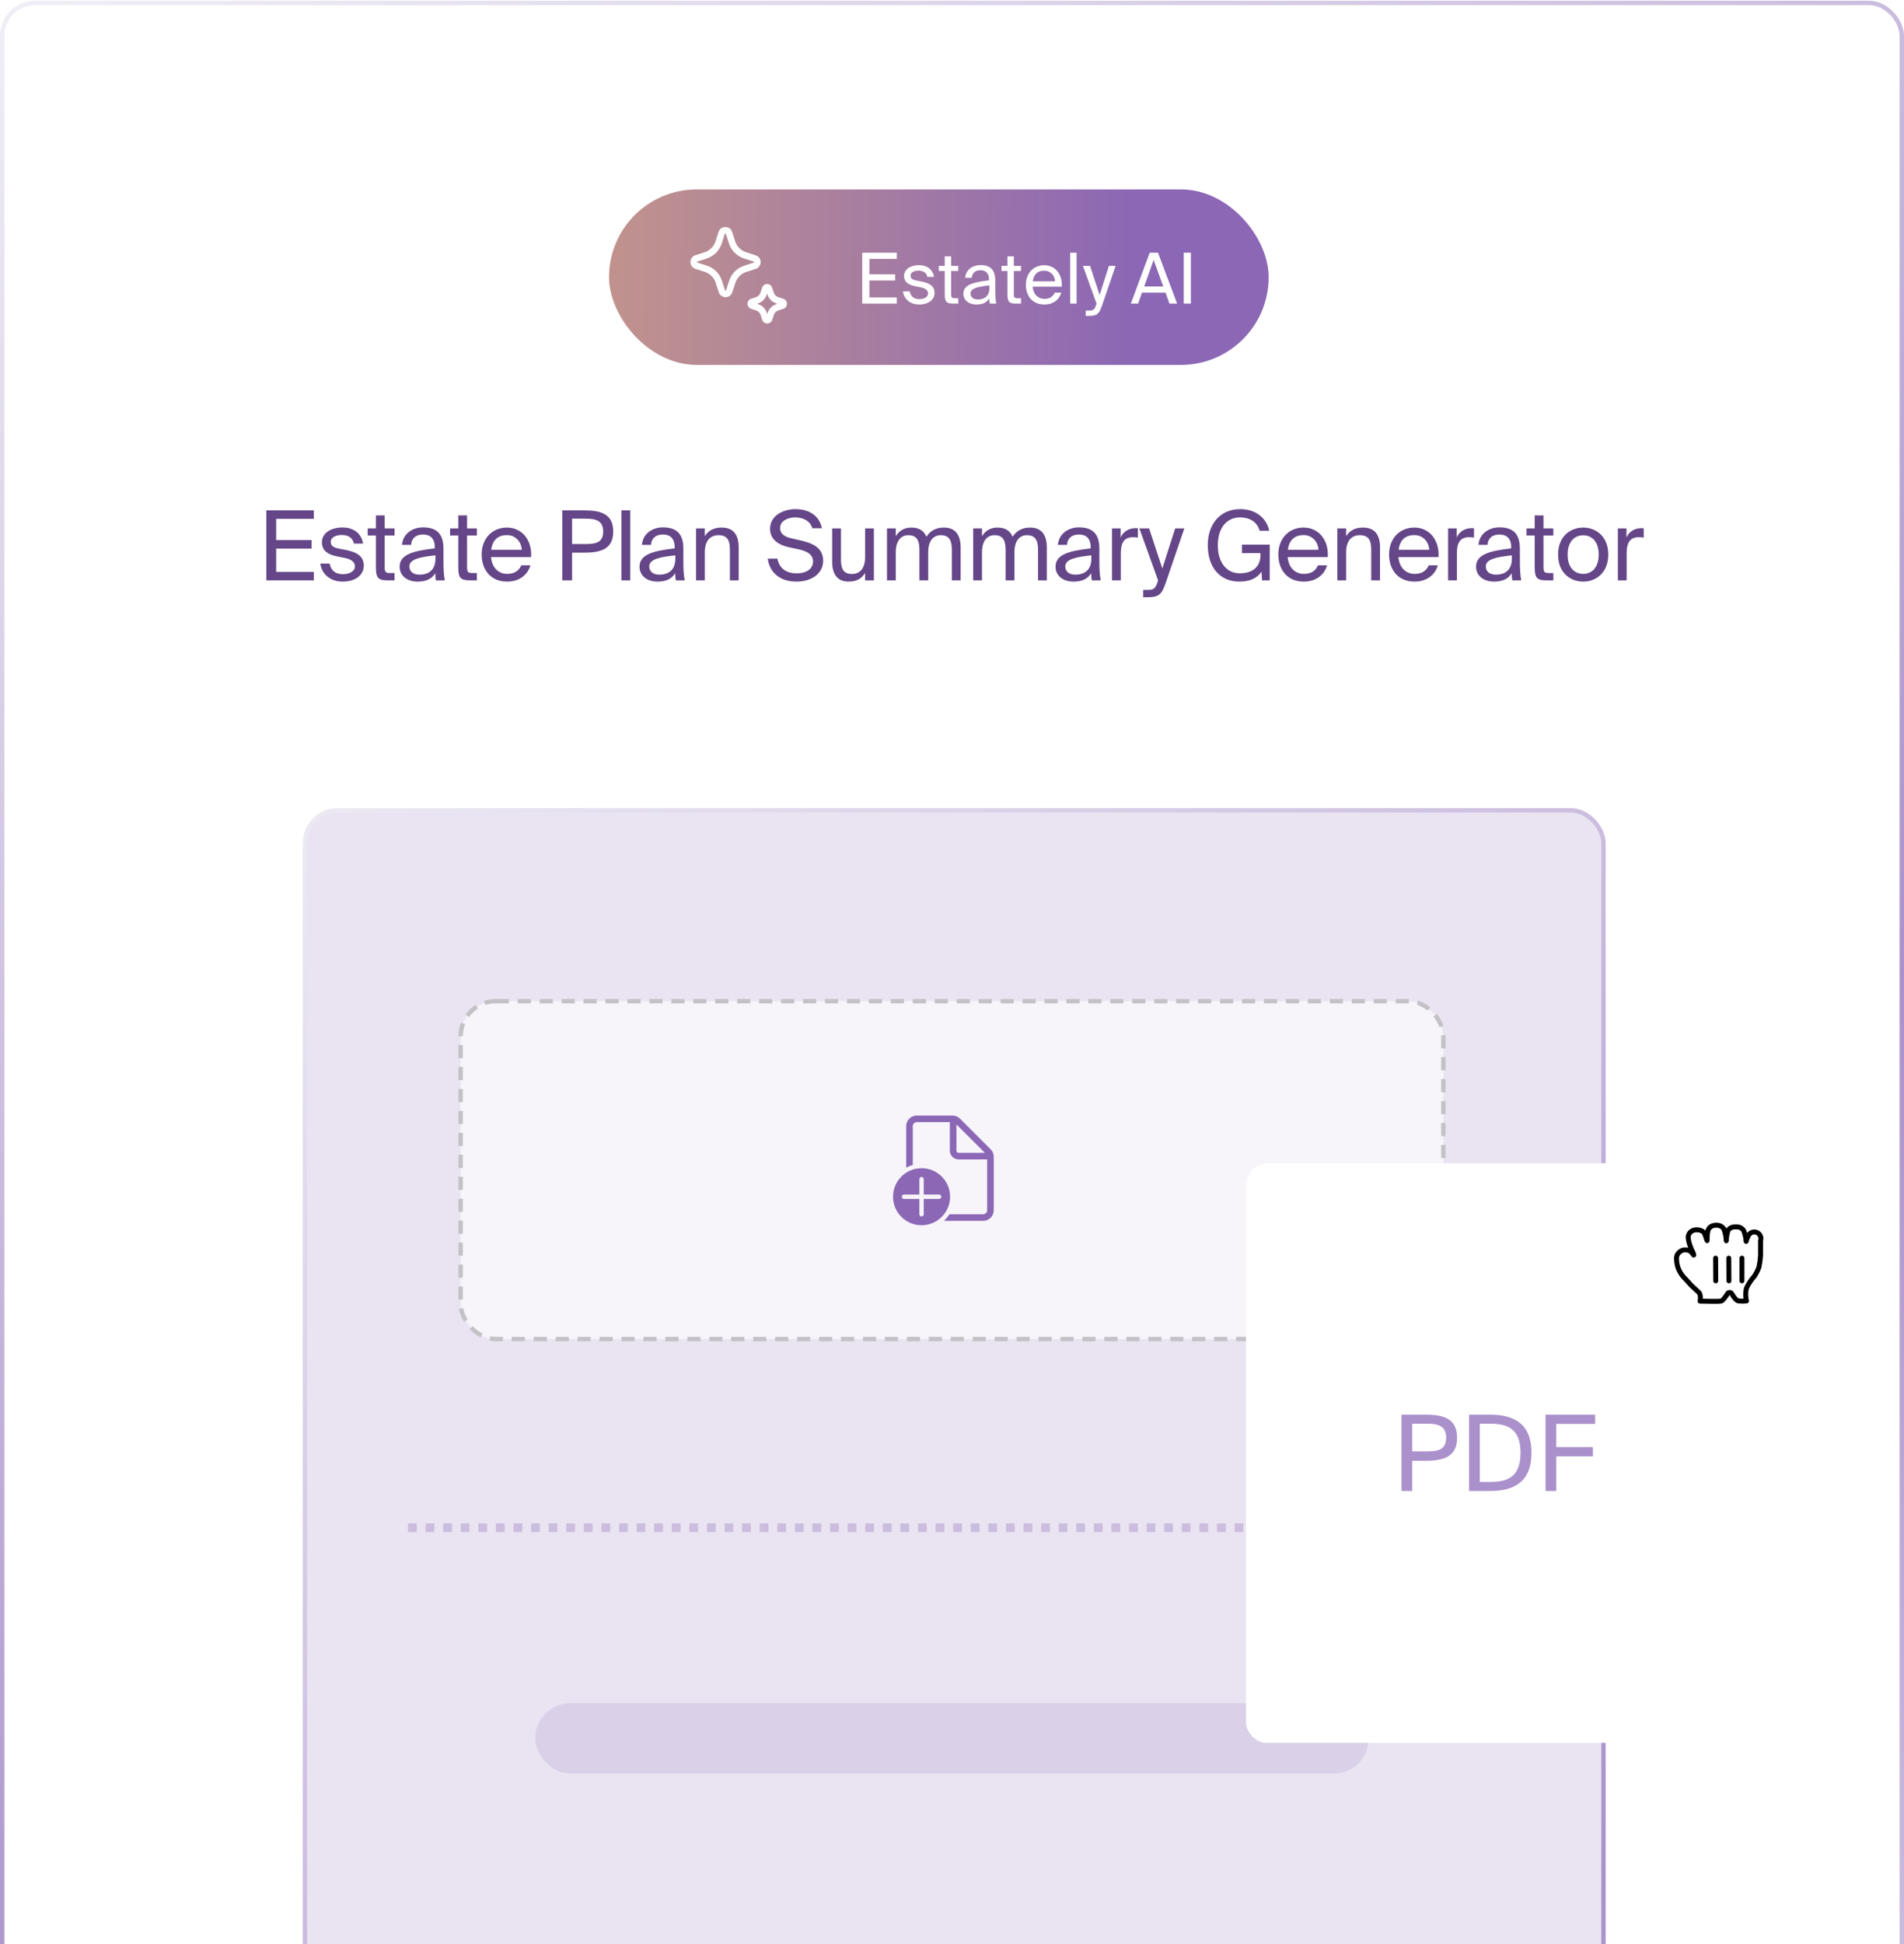 <svg width="288" height="294" viewBox="0 0 288 294" fill="none" xmlns="http://www.w3.org/2000/svg">
<g clip-path="url(#clip0_3103_7023)">
<rect y="0.108" width="288" height="329.806" rx="5.309" fill="white" fill-opacity="0.8"/>
<rect x="46.12" y="122.542" width="196.424" height="244.203" rx="4.977" fill="#CBBDDF" fill-opacity="0.4" stroke="url(#paint0_linear_3103_7023)" stroke-width="0.664"/>
<rect opacity="0.5" x="80.959" y="257.583" width="126.083" height="10.617" rx="5.309" fill="#CBBDDF"/>
<line x1="61.714" y1="231.039" x2="226.286" y2="231.039" stroke="#CBBDDF" stroke-width="1.327" stroke-dasharray="1.33 1.33"/>
<rect x="69.677" y="151.408" width="148.645" height="51.097" rx="5.309" fill="white" fill-opacity="0.6"/>
<rect x="69.677" y="151.408" width="148.645" height="51.097" rx="5.309" stroke="#C4C2C6" stroke-width="0.664" stroke-dasharray="1.99 1.33"/>
<path d="M149.317 183.036C149.317 183.366 149.049 183.634 148.719 183.634H143.607C143.375 184 143.097 184.335 142.78 184.629H148.719C149.599 184.629 150.312 183.916 150.312 183.036V174.937C150.312 174.514 150.144 174.11 149.846 173.811L145.204 169.17C145.17 169.135 145.131 169.106 145.093 169.077C145.081 169.067 145.069 169.058 145.056 169.048C144.86 168.894 144.634 168.783 144.39 168.734C144.288 168.713 144.184 168.703 144.078 168.703H138.666C137.787 168.703 137.073 169.416 137.073 170.296V176.576C137.387 176.411 137.72 176.278 138.069 176.181V170.296C138.069 169.966 138.337 169.698 138.666 169.698H143.676V174.011C143.676 174.745 144.271 175.339 145.003 175.339L149.317 175.338V183.036ZM144.671 170.045L148.97 174.343L145.003 174.343C144.884 174.343 144.805 174.283 144.768 174.246C144.733 174.21 144.671 174.131 144.671 174.011V170.045ZM143.709 180.979C143.709 183.362 141.778 185.293 139.396 185.293C137.014 185.293 135.083 183.362 135.083 180.979C135.083 178.597 137.014 176.666 139.396 176.666C141.778 176.666 143.709 178.597 143.709 180.979ZM139.728 178.325C139.728 178.142 139.579 177.993 139.396 177.993C139.213 177.993 139.064 178.142 139.064 178.325V180.648H136.742C136.558 180.648 136.41 180.796 136.41 180.979C136.41 181.163 136.558 181.311 136.742 181.311H139.064L139.064 183.634C139.064 183.817 139.213 183.966 139.396 183.966C139.579 183.966 139.728 183.817 139.728 183.634V181.311H142.05C142.234 181.311 142.382 181.163 142.382 180.979C142.382 180.796 142.234 180.648 142.05 180.648H139.728V178.325Z" fill="#8B67B5"/>
<path d="M40.285 87.768V77.183H47.468V78.468H41.774V81.68H47.132V82.965H41.774V86.483H47.468V87.768H40.285ZM51.232 82.965L52.341 83.183C53.772 83.461 55.028 84.001 55.028 85.519C55.028 87.067 53.626 87.957 51.83 87.957C49.772 87.957 48.604 86.6 48.458 85.227H49.859C50.064 86.235 50.692 86.833 51.86 86.833C52.867 86.833 53.684 86.395 53.684 85.665C53.684 84.877 52.94 84.541 52.093 84.366L50.925 84.132C49.859 83.913 48.692 83.432 48.692 82.016C48.692 80.585 50.093 79.767 51.83 79.767C53.524 79.767 54.677 80.716 54.925 82.205H53.538C53.334 81.271 52.604 80.906 51.684 80.906C50.911 80.906 50.035 81.198 50.035 81.957C50.035 82.541 50.473 82.819 51.232 82.965ZM59.676 87.768H58.713C57.209 87.768 56.859 87.432 56.859 85.797V80.979H55.618V79.913H56.859V77.942H58.187V79.913H59.676V80.979H58.187V85.636C58.187 86.454 58.245 86.658 59.005 86.658H59.676V87.768ZM67.282 87.768H65.939C65.866 87.359 65.837 87.023 65.837 86.687C65.355 87.49 64.538 87.957 63.151 87.957C61.676 87.957 60.45 87.14 60.45 85.695C60.45 83.84 62.538 83.3 65.764 82.935V82.746C65.764 81.315 64.961 80.833 63.983 80.833C62.888 80.833 62.246 81.432 62.187 82.395H60.815C60.946 80.702 62.406 79.753 63.968 79.753C66.129 79.753 67.078 80.789 67.078 82.994V84.804C67.078 86.118 67.136 87.023 67.282 87.768ZM65.866 84.483V83.986C63.458 84.235 61.925 84.585 61.925 85.665C61.925 86.41 62.494 86.906 63.443 86.906C64.684 86.906 65.866 86.337 65.866 84.483ZM72.137 87.768H71.174C69.67 87.768 69.32 87.432 69.32 85.797V80.979H68.079V79.913H69.32V77.942H70.648V79.913H72.137V80.979H70.648V85.636C70.648 86.454 70.707 86.658 71.466 86.658H72.137V87.768ZM76.666 80.921C75.585 80.921 74.52 81.432 74.301 83.14H78.929C78.841 81.855 77.936 80.921 76.666 80.921ZM78.856 85.49H80.228C79.863 86.848 78.622 87.957 76.71 87.957C74.228 87.957 72.856 86.176 72.856 83.855C72.856 81.373 74.52 79.782 76.666 79.782C78.929 79.782 80.345 81.592 80.345 83.855C80.345 83.986 80.345 84.118 80.33 84.249H74.272C74.432 86.074 75.615 86.789 76.71 86.789C77.878 86.789 78.52 86.264 78.856 85.49ZM85.046 87.768V77.183H88.361C90.945 77.183 92.755 77.767 92.755 80.38C92.755 83.008 90.945 83.578 88.361 83.578H86.536V87.768H85.046ZM86.536 82.278H88.477C90.025 82.278 91.237 82.118 91.237 80.38C91.237 78.658 90.025 78.439 88.477 78.439H86.536V82.278ZM94.004 87.768V77.183H95.333V87.768H94.004ZM103.568 87.768H102.225C102.152 87.359 102.123 87.023 102.123 86.687C101.641 87.49 100.823 87.957 99.436 87.957C97.962 87.957 96.736 87.14 96.736 85.695C96.736 83.84 98.823 83.3 102.05 82.935V82.746C102.05 81.315 101.247 80.833 100.269 80.833C99.174 80.833 98.531 81.432 98.473 82.395H97.101C97.232 80.702 98.692 79.753 100.254 79.753C102.415 79.753 103.364 80.789 103.364 82.994V84.804C103.364 86.118 103.422 87.023 103.568 87.768ZM102.152 84.483V83.986C99.743 84.235 98.21 84.585 98.21 85.665C98.21 86.41 98.779 86.906 99.728 86.906C100.969 86.906 102.152 86.337 102.152 84.483ZM105.282 87.768V79.913H106.611V81.096C107.063 80.351 107.823 79.782 109.151 79.782C111.049 79.782 111.735 81.008 111.735 82.804V87.768H110.407V83.198C110.407 81.986 110.202 80.935 108.684 80.935C107.399 80.935 106.611 81.826 106.611 83.505V87.768H105.282ZM119.723 81.417L120.949 81.694C122.599 82.074 124.511 82.658 124.511 84.789C124.511 86.862 122.584 87.957 120.482 87.957C117.986 87.957 116.409 86.6 116.132 84.483H117.592C117.869 85.943 118.891 86.702 120.511 86.702C122.073 86.702 122.979 85.957 122.979 84.921C122.979 83.811 122.03 83.329 120.701 83.052L119.387 82.775C117.942 82.468 116.482 81.694 116.482 79.972C116.482 77.899 118.599 76.993 120.307 76.993C122.205 76.993 123.913 77.84 124.322 79.884H122.876C122.511 78.658 121.314 78.249 120.249 78.249C119.431 78.249 118 78.629 118 79.855C118 80.76 118.745 81.198 119.723 81.417ZM130.854 87.768V86.643C130.401 87.388 129.686 87.957 128.386 87.957C126.561 87.957 125.875 86.731 125.875 84.935V79.913H127.204V84.541C127.204 85.753 127.408 86.804 128.853 86.804C130.109 86.804 130.854 85.913 130.854 84.235V79.913H132.182V87.768H130.854ZM134.168 87.768V79.913H135.496V81.096C135.949 80.351 136.679 79.782 137.862 79.782C139.059 79.782 139.774 80.307 140.124 81.169C140.752 80.205 141.672 79.782 142.767 79.782C144.592 79.782 145.307 81.008 145.307 82.804V87.768H143.979V83.198C143.979 81.986 143.745 80.935 142.3 80.935C141.161 80.935 140.402 81.826 140.402 83.505V87.768H139.073V83.198C139.073 81.986 138.84 80.935 137.394 80.935C136.256 80.935 135.496 81.826 135.496 83.505V87.768H134.168ZM147.206 87.768V79.913H148.535V81.096C148.987 80.351 149.717 79.782 150.9 79.782C152.097 79.782 152.812 80.307 153.163 81.169C153.79 80.205 154.71 79.782 155.805 79.782C157.63 79.782 158.345 81.008 158.345 82.804V87.768H157.017V83.198C157.017 81.986 156.783 80.935 155.338 80.935C154.199 80.935 153.44 81.826 153.44 83.505V87.768H152.112V83.198C152.112 81.986 151.878 80.935 150.433 80.935C149.294 80.935 148.535 81.826 148.535 83.505V87.768H147.206ZM166.493 87.768H165.15C165.077 87.359 165.048 87.023 165.048 86.687C164.566 87.49 163.748 87.957 162.361 87.957C160.887 87.957 159.66 87.14 159.66 85.695C159.66 83.84 161.748 83.3 164.975 82.935V82.746C164.975 81.315 164.172 80.833 163.193 80.833C162.099 80.833 161.456 81.432 161.398 82.395H160.025C160.157 80.702 161.617 79.753 163.179 79.753C165.34 79.753 166.288 80.789 166.288 82.994V84.804C166.288 86.118 166.347 87.023 166.493 87.768ZM165.077 84.483V83.986C162.668 84.235 161.135 84.585 161.135 85.665C161.135 86.41 161.704 86.906 162.653 86.906C163.894 86.906 165.077 86.337 165.077 84.483ZM168.207 87.768V79.913H169.507V81.286C169.901 80.395 170.704 79.899 171.726 79.87C171.857 79.87 171.974 79.87 172.12 79.884V81.3C171.813 81.256 171.594 81.242 171.375 81.242C170.149 81.242 169.536 81.928 169.536 83.651V87.768H168.207ZM172.925 90.322V89.213H173.465C174.341 89.213 174.735 89.184 175.115 87.957L175.173 87.768L172.341 79.913H173.815L175.815 85.972L177.757 79.913H179.144L176.341 88.103C175.757 89.811 175.363 90.322 173.611 90.322H172.925ZM190.894 87.768L190.821 86.439C190.135 87.519 188.894 87.957 187.478 87.957C184.427 87.957 182.69 85.68 182.69 82.454C182.69 79.169 184.631 76.993 187.609 76.993C189.799 76.993 191.551 78.22 191.989 80.264H190.544C190.194 79.081 189.23 78.249 187.536 78.249C185.668 78.249 184.208 79.709 184.208 82.454C184.208 85.125 185.58 86.702 187.536 86.702C188.953 86.702 190.661 86.118 190.661 83.928V83.651H187.858V82.366H192.062V87.768H190.894ZM197.17 80.921C196.09 80.921 195.024 81.432 194.805 83.14H199.433C199.345 81.855 198.44 80.921 197.17 80.921ZM199.36 85.49H200.732C200.367 86.848 199.126 87.957 197.214 87.957C194.732 87.957 193.359 86.176 193.359 83.855C193.359 81.373 195.024 79.782 197.17 79.782C199.433 79.782 200.849 81.592 200.849 83.855C200.849 83.986 200.849 84.118 200.834 84.249H194.776C194.936 86.074 196.119 86.789 197.214 86.789C198.382 86.789 199.024 86.264 199.36 85.49ZM202.29 87.768V79.913H203.618V81.096C204.071 80.351 204.83 79.782 206.159 79.782C208.056 79.782 208.743 81.008 208.743 82.804V87.768H207.414V83.198C207.414 81.986 207.21 80.935 205.691 80.935C204.407 80.935 203.618 81.826 203.618 83.505V87.768H202.29ZM213.922 80.921C212.842 80.921 211.776 81.432 211.557 83.14H216.185C216.098 81.855 215.192 80.921 213.922 80.921ZM216.112 85.49H217.484C217.119 86.848 215.879 87.957 213.966 87.957C211.484 87.957 210.112 86.176 210.112 83.855C210.112 81.373 211.776 79.782 213.922 79.782C216.185 79.782 217.601 81.592 217.601 83.855C217.601 83.986 217.601 84.118 217.587 84.249H211.528C211.689 86.074 212.871 86.789 213.966 86.789C215.134 86.789 215.776 86.264 216.112 85.49ZM219.042 87.768V79.913H220.342V81.286C220.736 80.395 221.539 79.899 222.561 79.87C222.692 79.87 222.809 79.87 222.955 79.884V81.3C222.648 81.256 222.429 81.242 222.21 81.242C220.984 81.242 220.371 81.928 220.371 83.651V87.768H219.042ZM230.103 87.768H228.76C228.687 87.359 228.657 87.023 228.657 86.687C228.176 87.49 227.358 87.957 225.971 87.957C224.497 87.957 223.27 87.14 223.27 85.695C223.27 83.84 225.358 83.3 228.584 82.935V82.746C228.584 81.315 227.781 80.833 226.803 80.833C225.708 80.833 225.066 81.432 225.008 82.395H223.635C223.767 80.702 225.227 79.753 226.789 79.753C228.949 79.753 229.898 80.789 229.898 82.994V84.804C229.898 86.118 229.957 87.023 230.103 87.768ZM228.687 84.483V83.986C226.278 84.235 224.745 84.585 224.745 85.665C224.745 86.41 225.314 86.906 226.263 86.906C227.504 86.906 228.687 86.337 228.687 84.483ZM234.958 87.768H233.994C232.49 87.768 232.14 87.432 232.14 85.797V80.979H230.899V79.913H232.14V77.942H233.468V79.913H234.958V80.979H233.468V85.636C233.468 86.454 233.527 86.658 234.286 86.658H234.958V87.768ZM239.471 87.957C237.632 87.957 235.676 86.716 235.676 83.87C235.676 81.023 237.632 79.782 239.471 79.782C241.311 79.782 243.267 81.023 243.267 83.87C243.267 86.716 241.311 87.957 239.471 87.957ZM239.471 86.789C240.669 86.789 241.822 85.957 241.822 83.87C241.822 81.782 240.669 80.95 239.471 80.95C238.274 80.95 237.121 81.782 237.121 83.87C237.121 85.957 238.274 86.789 239.471 86.789ZM244.72 87.768V79.913H246.019V81.286C246.414 80.395 247.217 79.899 248.238 79.87C248.37 79.87 248.487 79.87 248.633 79.884V81.3C248.326 81.256 248.107 81.242 247.888 81.242C246.662 81.242 246.049 81.928 246.049 83.651V87.768H244.72Z" fill="#654688"/>
<rect x="92.12" y="28.643" width="99.779" height="26.544" rx="13.272" fill="url(#paint1_linear_3103_7023)"/>
<path d="M109.123 44.744C109.305 44.873 109.523 44.942 109.747 44.942C109.956 44.942 110.162 44.881 110.337 44.766C110.513 44.651 110.651 44.488 110.735 44.295L111.246 42.743C111.37 42.369 111.58 42.029 111.858 41.751C112.137 41.473 112.476 41.263 112.849 41.138L114.335 40.656C114.545 40.582 114.728 40.444 114.856 40.261C114.955 40.122 115.019 39.961 115.044 39.793C115.068 39.624 115.052 39.452 114.997 39.291C114.942 39.129 114.85 38.983 114.727 38.865C114.605 38.746 114.456 38.659 114.293 38.609L112.823 38.131C112.449 38.007 112.11 37.798 111.831 37.52C111.552 37.242 111.342 36.903 111.217 36.529L110.735 35.045C110.66 34.835 110.523 34.653 110.34 34.524C110.157 34.398 109.94 34.33 109.717 34.33C109.494 34.33 109.277 34.398 109.094 34.524C108.908 34.655 108.769 34.84 108.695 35.055L108.206 36.558C108.082 36.922 107.876 37.252 107.605 37.524C107.334 37.797 107.004 38.004 106.641 38.13L105.154 38.612C104.943 38.687 104.76 38.826 104.631 39.01C104.502 39.193 104.434 39.412 104.435 39.637C104.437 39.861 104.508 40.079 104.639 40.261C104.771 40.443 104.955 40.58 105.168 40.652L106.638 41.129C107.013 41.254 107.354 41.465 107.634 41.744C107.709 41.819 107.779 41.899 107.843 41.983C108.02 42.21 108.156 42.466 108.245 42.739L108.729 44.222C108.803 44.432 108.941 44.615 109.123 44.744ZM106.951 40.183L105.477 39.705C105.477 39.705 105.421 39.68 105.421 39.634C105.423 39.617 105.429 39.601 105.439 39.588C105.449 39.575 105.462 39.564 105.477 39.557L106.959 39.076C107.474 38.897 107.941 38.602 108.323 38.214C108.703 37.824 108.99 37.353 109.163 36.837L109.641 35.364C109.641 35.364 109.67 35.308 109.717 35.308C109.764 35.308 109.792 35.364 109.792 35.364L110.271 36.839C110.445 37.361 110.738 37.835 111.127 38.223C111.516 38.612 111.991 38.904 112.512 39.077L114.018 39.565C114.032 39.571 114.045 39.581 114.054 39.594C114.063 39.606 114.069 39.621 114.071 39.637C114.069 39.653 114.062 39.669 114.053 39.682C114.043 39.695 114.03 39.706 114.015 39.713L112.539 40.192C112.017 40.365 111.543 40.657 111.154 41.046C110.766 41.435 110.473 41.909 110.3 42.431L109.825 43.891C109.823 43.908 109.813 43.925 109.799 43.936C109.785 43.948 109.767 43.953 109.749 43.952C109.68 43.952 109.671 43.903 109.671 43.903L109.191 42.429C109.066 42.048 108.876 41.691 108.63 41.374C108.54 41.257 108.443 41.146 108.339 41.042C107.949 40.652 107.474 40.358 106.951 40.183ZM115.589 48.779C115.724 48.874 115.885 48.925 116.05 48.924C116.215 48.925 116.375 48.875 116.51 48.781C116.648 48.682 116.752 48.543 116.806 48.383L117.052 47.624C117.105 47.467 117.193 47.323 117.31 47.206C117.427 47.088 117.57 47 117.727 46.947L118.501 46.696C118.657 46.641 118.793 46.538 118.889 46.403C118.985 46.268 119.037 46.106 119.037 45.941C119.037 45.775 118.985 45.614 118.889 45.479C118.787 45.338 118.642 45.233 118.477 45.181L117.717 44.934C117.56 44.882 117.417 44.794 117.299 44.677C117.182 44.56 117.093 44.417 117.041 44.26L116.789 43.488C116.735 43.33 116.632 43.193 116.496 43.097C116.36 43.001 116.197 42.949 116.03 42.95C115.864 42.952 115.701 43.005 115.567 43.103C115.432 43.202 115.331 43.34 115.279 43.498L115.031 44.259C114.98 44.414 114.895 44.556 114.78 44.673C114.666 44.79 114.526 44.879 114.372 44.934L113.598 45.185C113.442 45.24 113.307 45.343 113.211 45.478C113.115 45.613 113.063 45.774 113.063 45.94C113.063 46.106 113.115 46.267 113.211 46.402C113.31 46.539 113.449 46.642 113.609 46.696L114.368 46.943C114.526 46.995 114.67 47.084 114.788 47.201C114.905 47.319 114.994 47.463 115.046 47.621L115.297 48.393C115.352 48.549 115.454 48.684 115.589 48.779ZM114.679 45.996L114.5 45.938L114.687 45.874C114.989 45.77 115.262 45.597 115.485 45.37C115.709 45.143 115.877 44.867 115.977 44.564L116.035 44.384L116.094 44.566C116.196 44.871 116.367 45.148 116.594 45.376C116.822 45.603 117.099 45.775 117.404 45.876L117.599 45.942L117.419 46C117.114 46.102 116.836 46.274 116.609 46.502C116.382 46.729 116.21 47.007 116.109 47.312L116.05 47.491L115.992 47.311C115.891 47.004 115.72 46.726 115.491 46.498C115.263 46.269 114.985 46.098 114.679 45.996Z" fill="white"/>
<path d="M130.423 45.915V38.217H135.646V39.152H131.506V41.487H135.402V42.422H131.506V44.981H135.646V45.915H130.423ZM138.596 42.422L139.403 42.581C140.444 42.783 141.357 43.176 141.357 44.28C141.357 45.405 140.338 46.053 139.032 46.053C137.535 46.053 136.685 45.066 136.579 44.068H137.598C137.747 44.8 138.203 45.236 139.053 45.236C139.785 45.236 140.38 44.917 140.38 44.386C140.38 43.813 139.839 43.569 139.223 43.441L138.373 43.271C137.598 43.112 136.749 42.762 136.749 41.732C136.749 40.691 137.768 40.097 139.032 40.097C140.263 40.097 141.102 40.787 141.283 41.87H140.274C140.125 41.19 139.594 40.925 138.925 40.925C138.363 40.925 137.726 41.137 137.726 41.689C137.726 42.114 138.044 42.316 138.596 42.422ZM144.95 45.915H144.249C143.156 45.915 142.901 45.671 142.901 44.482V40.978H141.998V40.203H142.901V38.77H143.867V40.203H144.95V40.978H143.867V44.365C143.867 44.959 143.909 45.108 144.462 45.108H144.95V45.915ZM150.694 45.915H149.717C149.664 45.618 149.643 45.373 149.643 45.129C149.293 45.713 148.698 46.053 147.689 46.053C146.617 46.053 145.725 45.459 145.725 44.407C145.725 43.059 147.243 42.666 149.59 42.401V42.263C149.59 41.222 149.006 40.872 148.295 40.872C147.498 40.872 147.031 41.307 146.989 42.008H145.991C146.086 40.776 147.148 40.086 148.284 40.086C149.855 40.086 150.545 40.84 150.545 42.443V43.76C150.545 44.715 150.588 45.373 150.694 45.915ZM149.664 43.526V43.165C147.912 43.346 146.797 43.6 146.797 44.386C146.797 44.928 147.212 45.289 147.902 45.289C148.804 45.289 149.664 44.874 149.664 43.526ZM154.437 45.915H153.737C152.643 45.915 152.388 45.671 152.388 44.482V40.978H151.486V40.203H152.388V38.77H153.354V40.203H154.437V40.978H153.354V44.365C153.354 44.959 153.397 45.108 153.949 45.108H154.437V45.915ZM157.943 40.935C157.157 40.935 156.382 41.307 156.223 42.549H159.589C159.525 41.615 158.867 40.935 157.943 40.935ZM159.536 44.259H160.534C160.268 45.246 159.366 46.053 157.975 46.053C156.17 46.053 155.172 44.758 155.172 43.069C155.172 41.265 156.382 40.107 157.943 40.107C159.589 40.107 160.619 41.424 160.619 43.069C160.619 43.165 160.619 43.261 160.608 43.356H156.202C156.319 44.683 157.179 45.204 157.975 45.204C158.824 45.204 159.292 44.821 159.536 44.259ZM161.879 45.915V38.217H162.845V45.915H161.879ZM164.226 47.773V46.966H164.619C165.256 46.966 165.543 46.945 165.819 46.053L165.861 45.915L163.802 40.203H164.874L166.329 44.609L167.741 40.203H168.749L166.711 46.159C166.286 47.401 165.999 47.773 164.725 47.773H164.226ZM171.049 45.915L173.905 38.217H175.158L178.056 45.915H176.888L176.294 44.259H172.737L172.153 45.915H171.049ZM173.077 43.324H175.954L174.499 39.311L173.077 43.324ZM179.052 45.915V38.217H180.135V45.915H179.052Z" fill="white"/>
<g filter="url(#filter2_dd_3103_7023)">
<rect x="188.461" y="171.979" width="75.247" height="87.655" rx="3.202" fill="white" shape-rendering="crispEdges"/>
<rect x="188.707" y="172.226" width="74.754" height="87.162" rx="2.955" stroke="url(#paint2_linear_3103_7023)" stroke-width="0.493" shape-rendering="crispEdges"/>
<path d="M211.99 221.504V209.957H215.606C218.424 209.957 220.399 210.594 220.399 213.445C220.399 216.312 218.424 216.933 215.606 216.933H213.615V221.504H211.99ZM213.615 215.516H215.733C217.421 215.516 218.743 215.34 218.743 213.445C218.743 211.566 217.421 211.327 215.733 211.327H213.615V215.516ZM222.209 221.504V209.957H225.362C229.025 209.957 231.653 211.327 231.653 215.723C231.653 220.134 229.025 221.504 225.362 221.504H222.209ZM223.833 220.134H225.314C227.703 220.134 229.997 219.656 229.997 215.723C229.997 211.805 227.703 211.327 225.314 211.327H223.833V220.134ZM233.78 221.504V209.957H241.281V211.359H235.404V214.863H240.947V216.264H235.404V221.504H233.78Z" fill="#AA91CB"/>
</g>
<g filter="url(#filter3_d_3103_7023)">
<path d="M256.147 185.069C256.624 184.89 257.57 184.999 257.819 185.537C258.068 186.074 258.217 186.771 258.227 186.602C258.208 186.087 258.251 185.573 258.356 185.069C258.467 184.746 258.721 184.493 259.043 184.382C259.339 184.288 259.653 184.268 259.959 184.322C260.268 184.386 260.542 184.563 260.725 184.82C260.958 185.4 261.09 186.016 261.114 186.641C261.138 186.108 261.229 185.58 261.382 185.069C261.549 184.834 261.792 184.665 262.069 184.591C262.398 184.531 262.736 184.531 263.065 184.591C263.335 184.681 263.571 184.851 263.741 185.079C263.953 185.606 264.081 186.164 264.12 186.731C264.12 186.87 264.189 186.343 264.408 185.994C264.584 185.472 265.15 185.191 265.673 185.367C266.195 185.543 266.476 186.109 266.3 186.631C266.3 187.278 266.3 187.249 266.3 187.687C266.3 188.125 266.3 188.513 266.3 188.881C266.264 189.464 266.184 190.043 266.061 190.613C265.888 191.118 265.647 191.597 265.344 192.036C264.861 192.574 264.462 193.181 264.16 193.838C264.086 194.165 264.052 194.499 264.06 194.834C264.059 195.143 264.099 195.451 264.179 195.749C263.772 195.793 263.362 195.793 262.955 195.749C262.567 195.69 262.089 194.913 261.96 194.674C261.896 194.546 261.765 194.465 261.621 194.465C261.478 194.465 261.347 194.546 261.283 194.674C261.064 195.052 260.576 195.739 260.287 195.779C259.621 195.859 258.237 195.779 257.162 195.779C257.162 195.779 257.351 194.784 256.933 194.425C256.515 194.067 256.107 193.649 255.798 193.37L254.972 192.455C254.389 191.914 253.963 191.226 253.738 190.464C253.529 189.528 253.549 189.08 253.738 188.702C253.931 188.39 254.232 188.159 254.584 188.055C254.876 188.002 255.177 188.022 255.46 188.115C255.655 188.196 255.824 188.331 255.948 188.503C256.176 188.811 256.256 188.961 256.157 188.622C256.057 188.284 255.838 188.035 255.729 187.627C255.515 187.145 255.387 186.63 255.35 186.104C255.391 185.632 255.72 185.236 256.176 185.109" fill="white"/>
<path fill-rule="evenodd" clip-rule="evenodd" d="M256.147 185.069C256.624 184.89 257.57 184.999 257.819 185.537C258.068 186.074 258.217 186.771 258.227 186.602C258.208 186.087 258.251 185.573 258.356 185.069C258.467 184.746 258.721 184.493 259.043 184.382C259.339 184.288 259.653 184.268 259.959 184.322C260.268 184.386 260.542 184.563 260.725 184.82C260.958 185.4 261.09 186.016 261.114 186.641C261.138 186.108 261.229 185.58 261.382 185.069C261.549 184.834 261.792 184.665 262.069 184.591C262.398 184.531 262.736 184.531 263.065 184.591C263.335 184.681 263.571 184.851 263.741 185.079C263.953 185.606 264.081 186.164 264.12 186.731C264.12 186.87 264.189 186.343 264.408 185.994C264.584 185.472 265.15 185.191 265.673 185.367C266.195 185.543 266.476 186.109 266.3 186.631C266.3 187.278 266.3 187.249 266.3 187.687C266.3 188.125 266.3 188.513 266.3 188.881C266.264 189.464 266.184 190.043 266.061 190.613C265.888 191.118 265.647 191.597 265.344 192.036C264.861 192.574 264.462 193.181 264.16 193.838C264.086 194.165 264.052 194.499 264.06 194.834C264.059 195.143 264.099 195.451 264.179 195.749C263.772 195.793 263.362 195.793 262.955 195.749C262.567 195.69 262.089 194.913 261.96 194.674C261.896 194.546 261.765 194.465 261.621 194.465C261.478 194.465 261.347 194.546 261.283 194.674C261.064 195.052 260.576 195.739 260.287 195.779C259.621 195.859 258.237 195.779 257.162 195.779C257.162 195.779 257.351 194.784 256.933 194.425C256.515 194.067 256.107 193.649 255.798 193.37L254.972 192.455C254.389 191.914 253.963 191.226 253.738 190.464C253.529 189.528 253.549 189.08 253.738 188.702C253.931 188.39 254.232 188.159 254.584 188.055C254.876 188.002 255.177 188.022 255.46 188.115C255.655 188.196 255.824 188.331 255.948 188.503C256.176 188.811 256.256 188.961 256.157 188.622C256.057 188.284 255.838 188.035 255.729 187.627C255.515 187.145 255.387 186.63 255.35 186.104C255.371 185.625 255.689 185.211 256.147 185.069Z" stroke="black" stroke-width="0.747" stroke-linejoin="round"/>
<path d="M263.861 192.709V189.273C263.861 189.068 263.694 188.901 263.488 188.901C263.281 188.901 263.114 189.068 263.114 189.273V192.709C263.114 192.915 263.281 193.082 263.488 193.082C263.694 193.082 263.861 192.915 263.861 192.709Z" fill="black"/>
<path d="M261.89 192.708L261.87 189.27C261.869 189.065 261.701 188.9 261.495 188.901C261.289 188.902 261.122 189.069 261.124 189.275L261.143 192.712C261.145 192.917 261.313 193.083 261.519 193.082C261.725 193.08 261.891 192.913 261.89 192.708Z" fill="black"/>
<path d="M259.133 189.279L259.153 192.708C259.154 192.915 259.322 193.083 259.528 193.082C259.734 193.08 259.9 192.911 259.899 192.703L259.879 189.275C259.878 189.067 259.71 188.9 259.504 188.901C259.298 188.902 259.132 189.071 259.133 189.279Z" fill="black"/>
</g>
</g>
<rect x="0.332" y="0.44" width="287.336" height="329.143" rx="4.977" stroke="url(#paint3_linear_3103_7023)" stroke-width="0.664"/>
<defs>
<filter id="filter2_dd_3103_7023" x="184.479" y="170.652" width="83.211" height="95.618" filterUnits="userSpaceOnUse" color-interpolation-filters="sRGB">
<feFlood flood-opacity="0" result="BackgroundImageFix"/>
<feColorMatrix in="SourceAlpha" type="matrix" values="0 0 0 0 0 0 0 0 0 0 0 0 0 0 0 0 0 0 127 0" result="hardAlpha"/>
<feMorphology radius="1.327" operator="erode" in="SourceAlpha" result="effect1_dropShadow_3103_7023"/>
<feOffset dy="1.327"/>
<feGaussianBlur stdDeviation="1.327"/>
<feComposite in2="hardAlpha" operator="out"/>
<feColorMatrix type="matrix" values="0 0 0 0 0 0 0 0 0 0 0 0 0 0 0 0 0 0 0.06 0"/>
<feBlend mode="normal" in2="BackgroundImageFix" result="effect1_dropShadow_3103_7023"/>
<feColorMatrix in="SourceAlpha" type="matrix" values="0 0 0 0 0 0 0 0 0 0 0 0 0 0 0 0 0 0 127 0" result="hardAlpha"/>
<feMorphology radius="1.327" operator="erode" in="SourceAlpha" result="effect2_dropShadow_3103_7023"/>
<feOffset dy="2.654"/>
<feGaussianBlur stdDeviation="2.654"/>
<feComposite in2="hardAlpha" operator="out"/>
<feColorMatrix type="matrix" values="0 0 0 0 0 0 0 0 0 0 0 0 0 0 0 0 0 0 0.1 0"/>
<feBlend mode="normal" in2="effect1_dropShadow_3103_7023" result="effect2_dropShadow_3103_7023"/>
<feBlend mode="normal" in="SourceGraphic" in2="effect2_dropShadow_3103_7023" result="shape"/>
</filter>
<filter id="filter3_d_3103_7023" x="252.419" y="183.919" width="15.103" height="14.06" filterUnits="userSpaceOnUse" color-interpolation-filters="sRGB">
<feFlood flood-opacity="0" result="BackgroundImageFix"/>
<feColorMatrix in="SourceAlpha" type="matrix" values="0 0 0 0 0 0 0 0 0 0 0 0 0 0 0 0 0 0 127 0" result="hardAlpha"/>
<feOffset dy="0.995"/>
<feGaussianBlur stdDeviation="0.398"/>
<feColorMatrix type="matrix" values="0 0 0 0 0 0 0 0 0 0 0 0 0 0 0 0 0 0 0.5 0"/>
<feBlend mode="normal" in2="BackgroundImageFix" result="effect1_dropShadow_3103_7023"/>
<feBlend mode="normal" in="SourceGraphic" in2="effect1_dropShadow_3103_7023" result="shape"/>
</filter>
<linearGradient id="paint0_linear_3103_7023" x1="25.331" y1="92.226" x2="396.09" y2="531.177" gradientUnits="userSpaceOnUse">
<stop stop-color="#F6F7F9"/>
<stop offset="0.5" stop-color="#AA91CB"/>
<stop offset="1" stop-color="#AA91CB" stop-opacity="0.1"/>
</linearGradient>
<linearGradient id="paint1_linear_3103_7023" x1="51.115" y1="7.74" x2="172.318" y2="8.956" gradientUnits="userSpaceOnUse">
<stop stop-color="#DDA978"/>
<stop offset="1" stop-color="#8B67B5"/>
</linearGradient>
<linearGradient id="paint2_linear_3103_7023" x1="210.403" y1="164.83" x2="226.085" y2="259.635" gradientUnits="userSpaceOnUse">
<stop stop-color="white" stop-opacity="0.2"/>
<stop offset="1" stop-color="white"/>
</linearGradient>
<linearGradient id="paint3_linear_3103_7023" x1="3.166" y1="-30.291" x2="309.323" y2="482.635" gradientUnits="userSpaceOnUse">
<stop stop-color="#F6F7F9"/>
<stop offset="0.5" stop-color="#AA91CB"/>
<stop offset="1" stop-color="#AA91CB" stop-opacity="0.1"/>
</linearGradient>
<clipPath id="clip0_3103_7023">
<rect y="0.108" width="288" height="329.806" rx="5.309" fill="white"/>
</clipPath>
</defs>
</svg>
